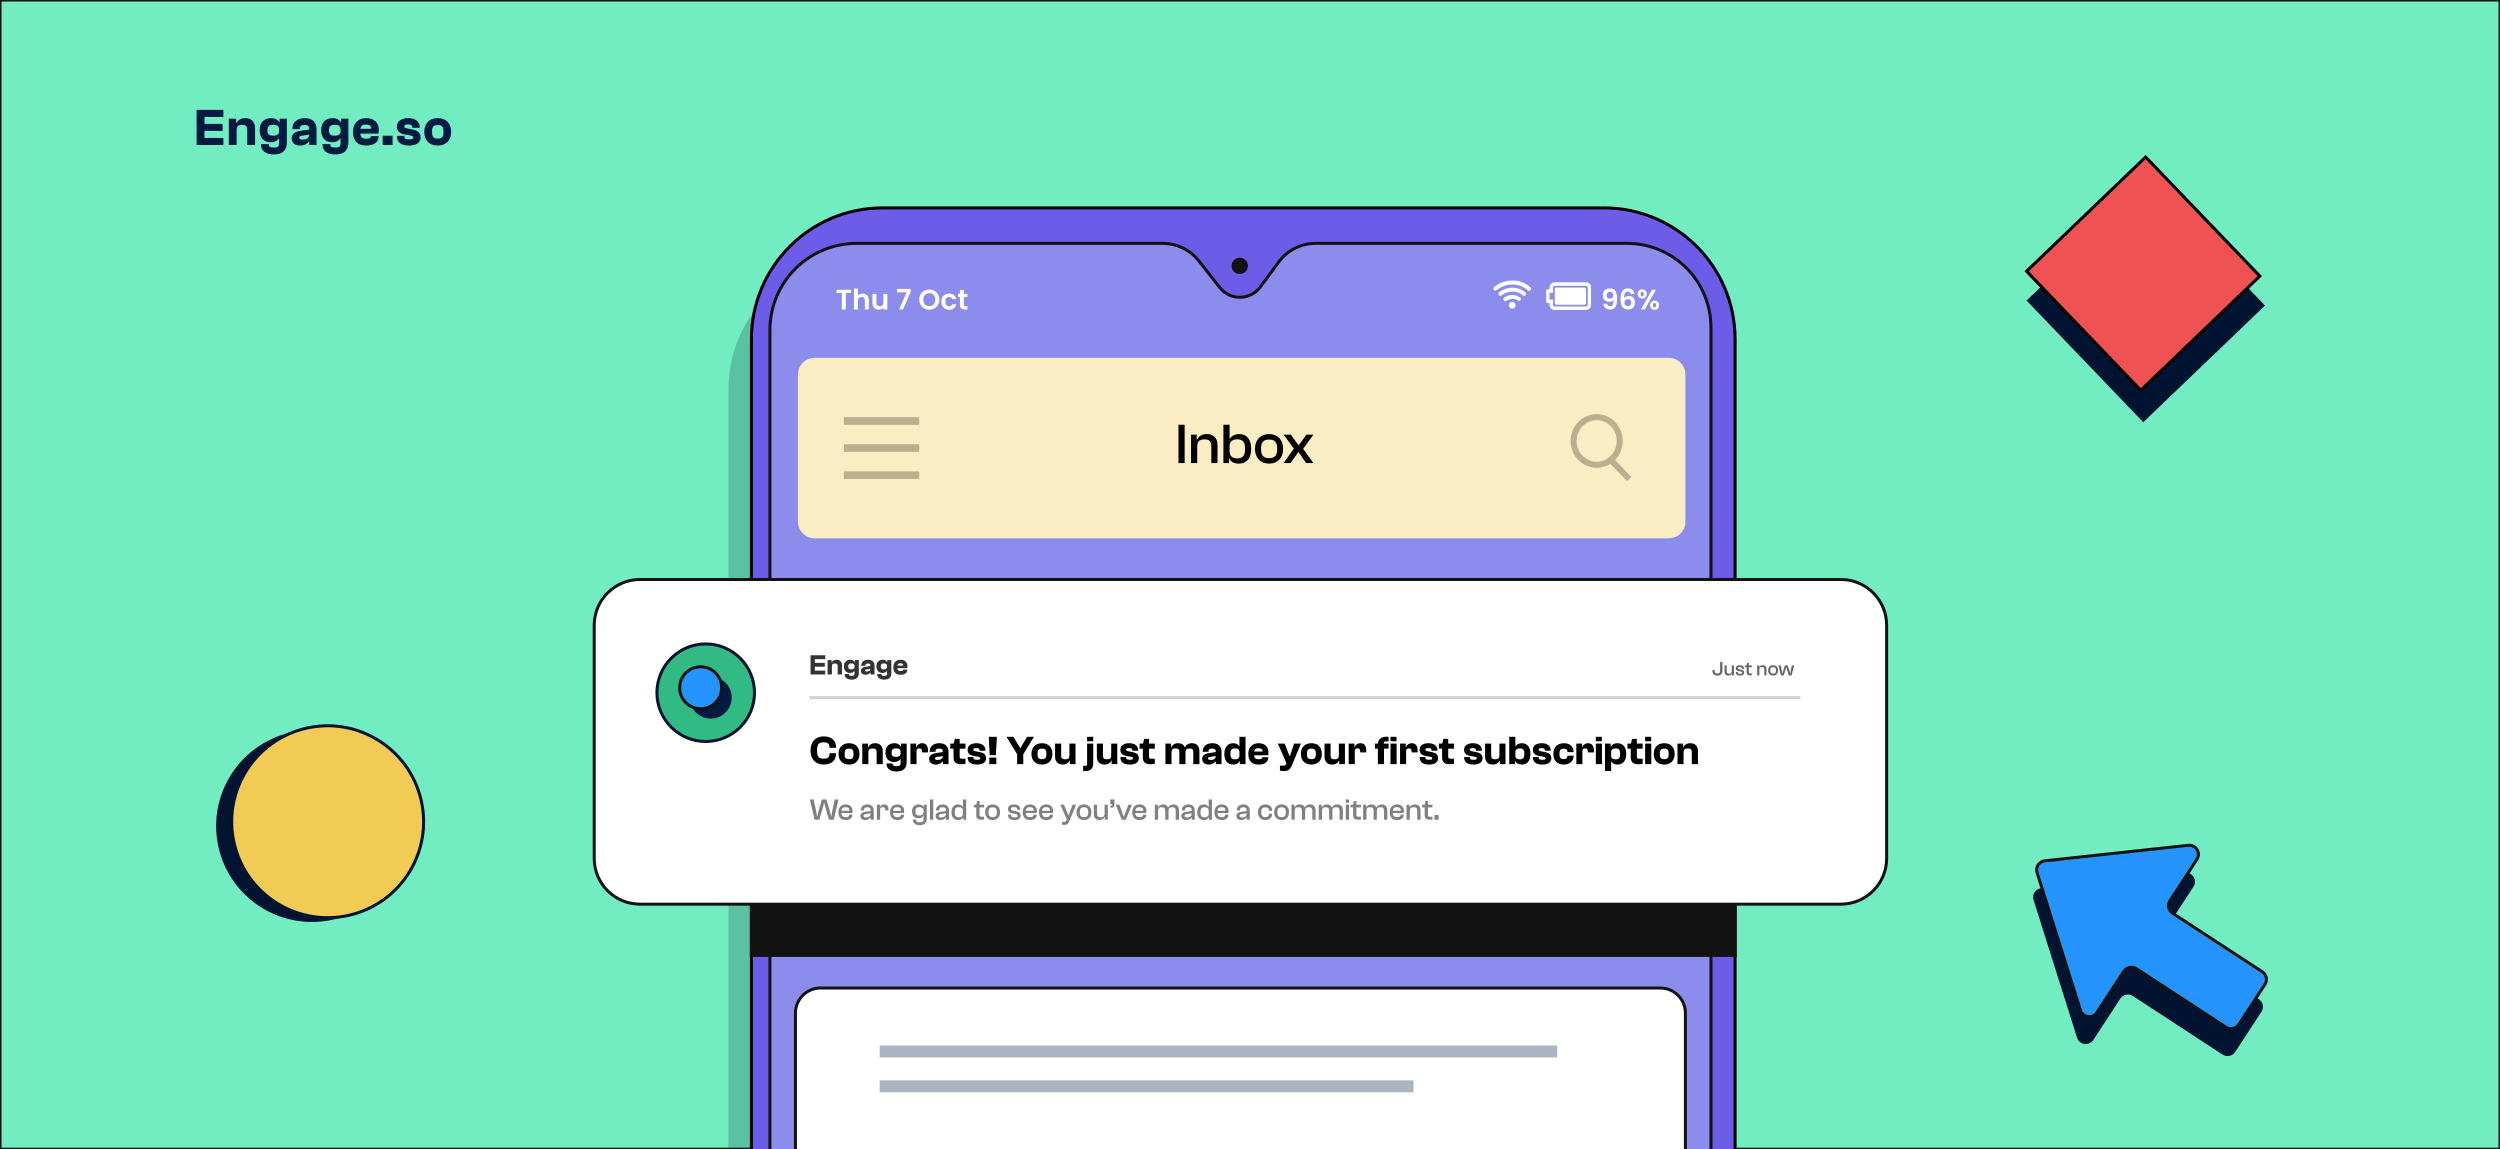 <svg width="1240" height="570" viewBox="0 0 1240 570" fill="none" xmlns="http://www.w3.org/2000/svg">
<g clip-path="url(#clip0_4769_32442)">
<path d="M1240 0H0V570H1240V0Z" fill="#72EDC1" stroke="#121212" stroke-width="1.5" stroke-miterlimit="10"/>
<path d="M1012.47 440.54L1083.68 432.84C1087.48 432.43 1090.04 436.62 1087.95 439.81L1074.59 460.26C1073.22 462.35 1073.81 465.16 1075.9 466.52L1120.37 495.57C1122.46 496.94 1123.05 499.74 1121.68 501.83L1108.66 521.77C1107.29 523.86 1104.49 524.45 1102.4 523.08L1057.93 494.03C1055.84 492.66 1053.03 493.25 1051.67 495.34L1038.31 515.79C1036.22 518.99 1031.36 518.32 1030.21 514.68L1008.65 446.38C1007.78 443.68 1009.63 440.85 1012.47 440.54Z" fill="#001330"/>
<path d="M1014.2 426.97L1085.41 419.27C1089.21 418.86 1091.77 423.05 1089.68 426.24L1076.32 446.69C1074.95 448.78 1075.54 451.59 1077.63 452.95L1122.1 482C1124.19 483.37 1124.78 486.17 1123.41 488.26L1110.39 508.2C1109.02 510.29 1106.22 510.88 1104.13 509.51L1059.66 480.46C1057.57 479.09 1054.76 479.68 1053.4 481.77L1040.04 502.22C1037.95 505.42 1033.09 504.75 1031.94 501.11L1010.38 432.81C1009.51 430.11 1011.36 427.28 1014.2 426.97Z" fill="#2694FF" stroke="#121212" stroke-width="1.5" stroke-miterlimit="10"/>
<path d="M1123.44 151.54L1065.54 91.17L1005.17 149.06L1063.06 209.43L1123.44 151.54Z" fill="#001330"/>
<path d="M1064.24 77.891L1120.88 136.951L1061.82 193.591L1005.18 134.531L1064.24 77.891Z" fill="#EE5253" stroke="black" stroke-width="1.5"/>
<path d="M165.73 456.03C191.31 449.99 207.15 424.36 201.11 398.78C195.07 373.2 169.44 357.36 143.86 363.39C118.28 369.43 102.44 395.06 108.48 420.64C114.51 446.22 140.15 462.07 165.73 456.03Z" fill="#001330"/>
<path opacity="0.2" d="M784.111 127.951H426.421C390.461 127.951 361.311 157.101 361.311 193.061V721.561C361.311 757.521 390.461 786.671 426.421 786.671H784.111C820.071 786.671 849.221 757.521 849.221 721.561V193.061C849.221 157.101 820.071 127.951 784.111 127.951Z" fill="#001330"/>
<path d="M795.491 103.111H437.811C401.851 103.111 372.701 132.261 372.701 168.221V696.721C372.701 732.681 401.851 761.831 437.811 761.831H795.501C831.461 761.831 860.611 732.681 860.611 696.721V168.221C860.601 132.261 831.451 103.111 795.491 103.111Z" fill="#6C5CE7" stroke="black" stroke-width="1.5"/>
<path d="M835.351 630.231H395.181C391.661 630.231 388.291 628.841 385.801 626.361C383.311 623.881 381.901 620.511 381.881 617.001V163.661C381.891 152.261 386.431 141.341 394.491 133.291C402.551 125.241 413.481 120.711 424.881 120.711H576.781C580.211 120.711 583.601 121.491 586.681 122.991C589.771 124.491 592.471 126.671 594.591 129.371L604.981 142.611C606.191 144.151 607.731 145.381 609.491 146.221C611.251 147.061 613.191 147.481 615.141 147.451C617.091 147.421 619.011 146.941 620.751 146.051C622.491 145.151 623.991 143.871 625.151 142.301L634.271 129.921C636.381 127.071 639.121 124.741 642.291 123.141C645.461 121.541 648.951 120.711 652.501 120.711H806.981C818.031 120.711 828.621 125.101 836.431 132.911C844.241 140.721 848.631 151.311 848.631 162.361V617.001C848.621 620.511 847.211 623.881 844.731 626.351C842.231 628.841 838.871 630.231 835.351 630.231Z" fill="#8C8CED" stroke="#121212" stroke-width="1.5" stroke-miterlimit="10"/>
<path d="M797.09 150.631C797.17 151.041 797.33 151.361 797.59 151.581C797.86 151.791 798.22 151.901 798.67 151.901C799.25 151.901 799.67 151.661 799.93 151.191C800.19 150.701 800.32 149.891 800.32 148.751C800.1 149.051 799.8 149.281 799.41 149.451C799.03 149.621 798.61 149.701 798.16 149.701C797.56 149.701 797.02 149.581 796.54 149.341C796.06 149.091 795.69 148.721 795.41 148.231C795.13 147.741 794.99 147.141 794.99 146.441C794.99 145.401 795.3 144.581 795.91 143.981C796.53 143.361 797.37 143.061 798.43 143.061C799.76 143.061 800.69 143.491 801.23 144.331C801.78 145.181 802.06 146.461 802.06 148.171C802.06 149.381 801.95 150.381 801.74 151.151C801.53 151.931 801.17 152.511 800.66 152.911C800.16 153.311 799.46 153.511 798.59 153.511C797.9 153.511 797.31 153.381 796.83 153.121C796.34 152.851 795.97 152.501 795.71 152.071C795.46 151.631 795.31 151.151 795.28 150.631H797.09V150.631ZM798.57 148.111C799.05 148.111 799.44 147.961 799.72 147.661C800 147.361 800.14 146.961 800.14 146.461C800.14 145.911 799.99 145.491 799.69 145.191C799.4 144.881 799 144.731 798.5 144.731C798 144.731 797.59 144.891 797.3 145.211C797.01 145.521 796.87 145.931 796.87 146.441C796.87 146.941 797.01 147.341 797.29 147.661C797.57 147.961 798 148.111 798.57 148.111ZM808.87 145.841C808.78 145.451 808.61 145.151 808.38 144.961C808.16 144.761 807.83 144.671 807.4 144.671C806.76 144.671 806.28 144.931 805.97 145.451C805.67 145.961 805.52 146.801 805.51 147.971C805.73 147.601 806.06 147.311 806.49 147.101C806.92 146.891 807.39 146.781 807.89 146.781C808.5 146.781 809.03 146.911 809.5 147.171C809.97 147.431 810.33 147.811 810.59 148.321C810.85 148.821 810.98 149.411 810.98 150.111C810.98 150.771 810.84 151.371 810.57 151.891C810.31 152.401 809.92 152.801 809.41 153.091C808.9 153.381 808.29 153.521 807.58 153.521C806.61 153.521 805.84 153.311 805.28 152.881C804.73 152.451 804.34 151.851 804.12 151.091C803.9 150.321 803.8 149.361 803.8 148.231C803.8 146.521 804.09 145.231 804.68 144.371C805.27 143.491 806.2 143.051 807.47 143.051C808.45 143.051 809.21 143.321 809.75 143.851C810.29 144.381 810.6 145.051 810.69 145.841H808.87V145.841ZM807.45 148.391C806.96 148.391 806.54 148.541 806.2 148.821C805.86 149.111 805.7 149.531 805.7 150.081C805.7 150.631 805.85 151.071 806.16 151.381C806.48 151.701 806.92 151.861 807.49 151.861C807.99 151.861 808.39 151.711 808.68 151.401C808.98 151.091 809.13 150.681 809.13 150.151C809.13 149.611 808.98 149.181 808.7 148.861C808.41 148.551 807.99 148.391 807.45 148.391ZM812.31 145.801C812.31 145.091 812.52 144.541 812.93 144.131C813.35 143.731 813.89 143.531 814.54 143.531C815.19 143.531 815.72 143.731 816.14 144.131C816.56 144.531 816.77 145.091 816.77 145.801C816.77 146.521 816.56 147.081 816.14 147.481C815.73 147.881 815.2 148.081 814.54 148.081C813.89 148.081 813.35 147.881 812.93 147.481C812.52 147.081 812.31 146.521 812.31 145.801ZM821.3 143.701L815.8 153.501H813.9L819.39 143.701H821.3ZM814.52 144.711C814.01 144.711 813.75 145.071 813.75 145.801C813.75 146.541 814.01 146.911 814.52 146.911C814.77 146.911 814.97 146.821 815.11 146.641C815.25 146.451 815.32 146.171 815.32 145.801C815.32 145.071 815.06 144.711 814.52 144.711ZM818.46 151.391C818.46 150.671 818.67 150.121 819.08 149.721C819.5 149.321 820.04 149.121 820.69 149.121C821.34 149.121 821.87 149.321 822.27 149.721C822.68 150.111 822.89 150.671 822.89 151.391C822.89 152.111 822.68 152.671 822.27 153.071C821.87 153.471 821.34 153.671 820.69 153.671C820.03 153.671 819.49 153.471 819.08 153.071C818.66 152.671 818.46 152.111 818.46 151.391ZM820.67 150.301C820.14 150.301 819.87 150.661 819.87 151.391C819.87 152.131 820.14 152.501 820.67 152.501C821.19 152.501 821.45 152.131 821.45 151.391C821.45 150.661 821.19 150.301 820.67 150.301Z" fill="white"/>
<path d="M422.121 143.731V145.311H419.521V153.501H417.561V145.311H414.961V143.731H422.121ZM427.921 145.631C428.511 145.631 429.031 145.761 429.491 146.021C429.951 146.271 430.301 146.651 430.551 147.151C430.811 147.651 430.941 148.241 430.941 148.941V153.491H428.981V149.211C428.981 148.591 428.831 148.121 428.521 147.801C428.211 147.461 427.791 147.301 427.261 147.301C426.721 147.301 426.291 147.471 425.971 147.801C425.661 148.131 425.511 148.601 425.511 149.211V153.491H423.551V143.131H425.511V146.701C425.761 146.361 426.101 146.101 426.521 145.921C426.941 145.731 427.411 145.631 427.921 145.631ZM440.131 145.751V153.511H438.161V152.531C437.911 152.871 437.581 153.131 437.171 153.331C436.771 153.521 436.331 153.611 435.851 153.611C435.241 153.611 434.711 153.481 434.241 153.231C433.771 152.971 433.411 152.591 433.131 152.101C432.871 151.601 432.741 151.001 432.741 150.311V145.761H434.701V150.031C434.701 150.651 434.851 151.121 435.161 151.461C435.471 151.791 435.891 151.951 436.421 151.951C436.961 151.951 437.391 151.791 437.691 151.461C438.001 151.121 438.151 150.651 438.151 150.031V145.761H440.131V145.751ZM451.671 144.781L447.951 153.501H445.961L449.711 145.001H444.921V143.321H451.671V144.781V144.781ZM460.941 153.601C460.021 153.601 459.181 153.381 458.421 152.961C457.651 152.531 457.051 151.941 456.601 151.181C456.151 150.421 455.931 149.551 455.931 148.591C455.931 147.641 456.151 146.781 456.601 146.031C457.051 145.271 457.651 144.671 458.421 144.241C459.181 143.811 460.021 143.601 460.941 143.601C461.861 143.601 462.701 143.811 463.461 144.241C464.231 144.671 464.831 145.271 465.271 146.031C465.721 146.791 465.941 147.641 465.941 148.591C465.941 149.551 465.721 150.411 465.271 151.181C464.831 151.941 464.231 152.531 463.461 152.961C462.701 153.391 461.861 153.601 460.941 153.601ZM460.941 151.851C461.531 151.851 462.051 151.721 462.491 151.461C462.941 151.191 463.291 150.811 463.541 150.311C463.791 149.821 463.921 149.241 463.921 148.591C463.921 147.941 463.791 147.371 463.541 146.881C463.291 146.391 462.941 146.011 462.491 145.751C462.041 145.491 461.521 145.361 460.941 145.361C460.361 145.361 459.831 145.491 459.371 145.751C458.921 146.011 458.571 146.391 458.321 146.881C458.071 147.371 457.941 147.941 457.941 148.591C457.941 149.241 458.071 149.821 458.321 150.311C458.571 150.801 458.921 151.191 459.371 151.461C459.831 151.721 460.351 151.851 460.941 151.851ZM466.891 149.621C466.891 148.821 467.051 148.121 467.381 147.521C467.711 146.911 468.161 146.451 468.741 146.121C469.321 145.781 469.981 145.621 470.731 145.621C471.691 145.621 472.481 145.861 473.111 146.351C473.741 146.831 474.171 147.501 474.381 148.371H472.271C472.161 148.031 471.971 147.771 471.701 147.591C471.441 147.391 471.111 147.301 470.721 147.301C470.161 147.301 469.721 147.511 469.391 147.921C469.061 148.321 468.901 148.901 468.901 149.641C468.901 150.381 469.061 150.951 469.391 151.361C469.721 151.761 470.161 151.961 470.721 151.961C471.511 151.961 472.031 151.611 472.271 150.901H474.381C474.171 151.741 473.741 152.411 473.111 152.901C472.471 153.391 471.681 153.641 470.731 153.641C469.981 153.641 469.321 153.481 468.741 153.151C468.161 152.811 467.711 152.351 467.381 151.751C467.061 151.131 466.891 150.431 466.891 149.621ZM478.101 147.361V151.111C478.101 151.371 478.161 151.561 478.281 151.681C478.411 151.791 478.631 151.851 478.921 151.851H479.831V153.501H478.601C476.951 153.501 476.121 152.701 476.121 151.091V147.351H475.201V145.741H476.121V143.821H478.091V145.741H479.831V147.351H478.101V147.361Z" fill="white"/>
<path d="M789.171 142.351C789.151 141.761 788.911 141.191 788.491 140.771C788.081 140.351 787.521 140.091 786.931 140.051C781.651 140.051 776.371 140.051 771.081 140.051C770.431 140.061 769.811 140.311 769.351 140.771C768.891 141.221 768.621 141.841 768.591 142.481C768.591 142.791 768.591 143.101 768.541 143.481H767.961C767.131 143.481 766.871 143.781 766.871 144.611V149.191C766.871 150.081 767.131 150.371 768.021 150.341C768.471 150.341 768.581 150.481 768.581 150.911C768.581 152.841 769.581 153.751 771.491 153.761H780.491C782.621 153.761 784.751 153.761 786.871 153.761C787.471 153.701 788.031 153.431 788.451 153.001C788.871 152.571 789.131 152.001 789.181 151.401C789.121 148.371 789.171 145.361 789.171 142.351ZM787.541 151.181C787.551 151.301 787.521 151.411 787.481 151.521C787.441 151.631 787.371 151.721 787.291 151.801C787.211 151.881 787.111 151.941 787.001 151.981C786.891 152.021 786.781 152.041 786.661 152.031H771.451C770.511 152.031 770.321 151.831 770.311 150.881C770.311 150.151 770.311 149.421 770.311 148.611H768.591V145.191H770.311C770.311 144.381 770.311 143.661 770.311 142.931C770.311 141.931 770.511 141.761 771.491 141.761H786.701C786.811 141.761 786.921 141.781 787.031 141.821C787.131 141.861 787.231 141.921 787.311 142.001C787.391 142.081 787.451 142.181 787.491 142.281C787.531 142.381 787.551 142.501 787.551 142.611C787.551 145.471 787.551 148.321 787.541 151.181Z" fill="white"/>
<path d="M786.671 150.28C786.681 150.4 786.671 150.51 786.631 150.62C786.591 150.73 786.531 150.83 786.451 150.91C786.371 150.99 786.271 151.06 786.161 151.1C786.051 151.14 785.931 151.16 785.821 151.15H772.311C771.371 151.15 771.191 150.95 771.191 150.04V143.66C771.191 142.87 771.421 142.66 772.191 142.66H785.751C785.871 142.64 785.991 142.65 786.111 142.69C786.231 142.73 786.331 142.79 786.421 142.87C786.511 142.95 786.581 143.05 786.621 143.17C786.661 143.28 786.681 143.4 786.671 143.52C786.671 145.76 786.671 148 786.671 150.28Z" fill="white"/>
<path d="M759.321 143.531C759.261 143.711 759.161 143.871 759.011 143.991C758.871 144.111 758.691 144.191 758.511 144.221C758.371 144.251 758.221 144.241 758.081 144.201C757.941 144.161 757.811 144.081 757.711 143.981C756.251 142.651 754.441 141.741 752.501 141.361C751.901 141.241 751.291 141.171 750.671 141.141C748.811 141.051 746.951 141.401 745.241 142.141C744.211 142.591 743.251 143.181 742.371 143.891C742.231 144.001 742.071 144.071 741.901 144.101C741.731 144.131 741.551 144.111 741.391 144.051C741.231 143.991 741.081 143.891 740.971 143.751C740.861 143.621 740.791 143.451 740.761 143.281C740.721 143.111 740.741 142.931 740.801 142.771C740.861 142.611 740.971 142.461 741.111 142.361C742.431 141.291 743.911 140.461 745.511 139.901C746.421 139.591 747.351 139.361 748.301 139.231C748.871 139.151 749.441 139.101 750.021 139.101C751.411 139.081 752.801 139.271 754.131 139.671C755.581 140.111 756.931 140.811 758.131 141.731C758.431 141.961 758.721 142.201 759.011 142.451C759.161 142.581 759.281 142.751 759.331 142.941C759.381 143.141 759.381 143.341 759.321 143.531Z" fill="white"/>
<path d="M860.61 309.072H372.67V473.892H860.61V309.072Z" fill="#121212" stroke="#121212" stroke-width="1.5" stroke-miterlimit="10"/>
<path d="M756.28 146.661L755.95 146.731C755.72 146.721 755.49 146.631 755.31 146.481C754.8 146.041 754.24 145.681 753.63 145.391C752.95 145.061 752.21 144.841 751.46 144.741C751.05 144.681 750.64 144.641 750.23 144.641C749.17 144.631 748.12 144.821 747.13 145.201C746.28 145.521 745.48 145.971 744.76 146.521C744.61 146.641 744.43 146.721 744.24 146.731C744.05 146.751 743.86 146.701 743.7 146.611C743.53 146.531 743.38 146.391 743.29 146.221C743.2 146.051 743.15 145.861 743.17 145.671C743.18 145.531 743.21 145.391 743.28 145.271C743.35 145.151 743.44 145.041 743.55 144.961C744.14 144.501 744.78 144.111 745.45 143.781C746.45 143.291 747.52 142.951 748.62 142.781C749.58 142.641 750.55 142.641 751.5 142.781C752.89 142.951 754.22 143.411 755.41 144.151C755.83 144.401 756.22 144.691 756.59 145.011C756.71 145.131 756.8 145.271 756.85 145.431C756.9 145.591 756.91 145.761 756.88 145.921C756.85 146.081 756.78 146.241 756.67 146.371C756.57 146.501 756.43 146.601 756.28 146.661Z" fill="white"/>
<path d="M754.38 148.632C754.31 148.812 754.18 148.962 754.03 149.072C753.87 149.182 753.69 149.242 753.49 149.252C753.26 149.262 753.03 149.192 752.85 149.052C752.18 148.572 751.4 148.292 750.58 148.242C749.37 148.182 748.18 148.532 747.21 149.242C746.99 149.392 746.73 149.442 746.47 149.392C746.21 149.342 745.98 149.192 745.83 148.982C745.68 148.762 745.62 148.502 745.67 148.242C745.71 147.982 745.86 147.752 746.07 147.602C746.93 147.002 747.92 146.602 748.95 146.412L749.43 146.332H750.13C751.4 146.322 752.65 146.662 753.73 147.332C753.9 147.432 754.05 147.552 754.19 147.692C754.3 147.812 754.38 147.972 754.42 148.132C754.45 148.302 754.43 148.472 754.38 148.632Z" fill="white"/>
<path d="M751.73 151.401C751.73 151.851 751.55 152.281 751.24 152.601C750.92 152.921 750.49 153.091 750.04 153.091C749.59 153.091 749.16 152.911 748.85 152.601C748.53 152.281 748.35 151.851 748.35 151.401C748.35 150.951 748.53 150.521 748.85 150.211C749.17 149.891 749.6 149.721 750.04 149.721C750.48 149.721 750.92 149.901 751.24 150.211C751.56 150.521 751.73 150.951 751.73 151.401Z" fill="white"/>
<path d="M614.92 135.441C616.89 135.441 618.49 133.841 618.49 131.871C618.49 129.901 616.89 128.301 614.92 128.301C612.95 128.301 611.35 129.901 611.35 131.871C611.35 133.841 612.95 135.441 614.92 135.441Z" fill="#121212" stroke="#121212" stroke-miterlimit="10"/>
<path d="M317.43 287.422H913.07C925.61 287.422 935.771 297.582 935.771 310.122V425.762C935.771 438.302 925.61 448.462 913.07 448.462H317.43C304.89 448.462 294.73 438.302 294.73 425.762V310.122C294.73 297.582 304.9 287.422 317.43 287.422Z" fill="white" stroke="#121212" stroke-width="1.5" stroke-miterlimit="10"/>
<path d="M406.981 490.053H823.521C830.391 490.053 835.961 495.623 835.961 502.493V588.493C835.961 595.363 830.391 600.933 823.521 600.933H406.981C400.111 600.933 394.541 595.363 394.541 588.493V502.493C394.541 495.613 400.111 490.053 406.981 490.053Z" fill="white" stroke="#121212" stroke-width="1.5" stroke-miterlimit="10"/>
<path d="M401.51 346.031H892.92" stroke="#CED3D8" stroke-width="1.5" stroke-miterlimit="10"/>
<path d="M408.516 379.224C412.526 379.224 414.694 377.117 414.694 373.755V373.573H411.453V373.674C411.453 375.618 410.643 376.287 408.495 376.287C406.206 376.287 405.254 375.456 405.254 372.236C405.254 369.015 406.206 368.184 408.495 368.184C410.643 368.184 411.453 368.853 411.453 370.797V370.899H414.694V370.716C414.694 367.354 412.526 365.247 408.516 365.247C404.444 365.247 402.013 368.002 402.013 372.236C402.013 376.469 404.444 379.224 408.516 379.224ZM421.144 379.224C424.405 379.224 426.309 377.158 426.309 373.937C426.309 370.696 424.405 368.63 421.144 368.63C417.862 368.63 415.918 370.696 415.918 373.937C415.918 377.158 417.862 379.224 421.144 379.224ZM421.144 376.55C419.483 376.55 418.916 375.902 418.916 373.937C418.916 371.952 419.483 371.304 421.144 371.304C422.785 371.304 423.352 371.952 423.352 373.937C423.352 375.902 422.785 376.55 421.144 376.55ZM430.715 379.021V373.248C430.715 371.709 431.343 371.243 432.801 371.243C434.34 371.243 434.806 371.75 434.806 373.167V379.021H437.845V372.56C437.845 370.392 436.71 368.63 434.057 368.63C432.274 368.63 431.18 369.461 430.634 370.615H430.512V368.833H427.696V379.021H430.715ZM443.515 377.948C445.055 377.948 446.128 377.259 446.574 376.469H446.695V378.049C446.695 379.629 446.371 379.994 444.771 379.994C443.029 379.994 442.725 379.73 442.725 378.677H439.707C439.707 381.27 441.49 382.668 444.67 382.668C447.951 382.668 449.714 381.209 449.714 377.887V368.833H446.898V370.311H446.797C446.25 369.197 445.095 368.63 443.637 368.63C440.74 368.63 439.201 370.473 439.201 373.309C439.201 376.145 440.7 377.948 443.515 377.948ZM442.219 373.309C442.219 371.871 442.725 371.203 444.467 371.203C445.926 371.203 446.695 371.709 446.695 373.005V373.613C446.695 374.909 445.905 375.416 444.447 375.416C442.725 375.416 442.219 374.747 442.219 373.309ZM454.591 379.021V372.641C454.591 371.527 455.036 371.203 455.968 371.203C456.92 371.203 457.265 371.547 457.265 372.641V373.188H460.283V372.256C460.283 370.21 459.493 368.63 457.366 368.63C455.928 368.63 455.016 369.44 454.51 370.473H454.388V368.833H451.573V379.021H454.591ZM464.061 379.224C465.945 379.224 466.978 378.394 467.525 377.644H467.647V379.021H470.462V372.985C470.462 370.271 468.882 368.63 465.884 368.63C463.008 368.63 461.124 370.23 461.124 372.661V372.884H464.021V372.661C464.021 371.628 464.507 371.284 465.743 371.284C466.938 371.284 467.586 371.506 467.586 372.702V373.026L464.102 373.552C461.995 373.876 460.861 374.849 460.861 376.429C460.861 378.272 462.259 379.224 464.061 379.224ZM463.757 376.186C463.757 375.76 464.041 375.558 464.669 375.456L467.586 375.011C467.586 376.591 466.31 376.915 465.074 376.915C464.183 376.915 463.757 376.733 463.757 376.186ZM476.884 379.062C477.593 379.062 478.383 378.961 478.869 378.859V376.327H477.614C476.297 376.327 475.993 376.226 475.993 375.335V371.344H478.869V368.833H475.993V366.463H473.603L473.036 368.833H471.334V371.344H472.955V375.679C472.955 378.09 474.231 379.062 476.884 379.062ZM484.713 379.224C487.528 379.224 489.088 378.009 489.088 376.105C489.088 374.444 488.197 373.471 486.049 373.066L484.186 372.681C482.971 372.438 482.788 372.296 482.788 371.81C482.788 371.324 483.072 371.061 484.287 371.061C485.584 371.061 485.867 371.425 485.867 372.094V372.377H488.764V372.094C488.764 369.805 486.86 368.63 484.368 368.63C481.472 368.63 479.932 369.967 479.932 371.851C479.932 373.735 481.026 374.585 483.031 374.95L484.571 375.234C485.928 375.477 486.211 375.598 486.211 376.145C486.211 376.652 486.009 376.834 484.773 376.834C483.295 376.834 482.849 376.672 482.849 375.922V375.497H479.952V375.558C479.952 378.029 481.512 379.224 484.713 379.224ZM493.949 374.565C493.949 372.924 494.395 368.427 494.395 366.868V365.45H490.485V366.868C490.485 368.427 490.91 372.904 490.91 374.565H493.949ZM494.172 379.021V375.72H490.708V379.021H494.172ZM507.548 379.021V374.119L512.835 365.45H509.452L507.326 369.015L506.171 371.02H505.968L504.794 369.015L502.667 365.45H499.223L504.51 374.119V379.021H507.548ZM516.827 379.224C520.088 379.224 521.992 377.158 521.992 373.937C521.992 370.696 520.088 368.63 516.827 368.63C513.545 368.63 511.601 370.696 511.601 373.937C511.601 377.158 513.545 379.224 516.827 379.224ZM516.827 376.55C515.166 376.55 514.599 375.902 514.599 373.937C514.599 371.952 515.166 371.304 516.827 371.304C518.468 371.304 519.035 371.952 519.035 373.937C519.035 375.902 518.468 376.55 516.827 376.55ZM527.106 379.224C528.889 379.224 529.963 378.414 530.53 377.239H530.631V379.021H533.447V368.833H530.428V374.606C530.428 376.145 529.8 376.611 528.342 376.611C526.823 376.611 526.337 376.105 526.337 374.687V368.833H523.318V375.294C523.318 377.462 524.433 379.224 527.106 379.224ZM542.244 367.678V365.45H539.205V367.678H542.244ZM537.241 382.425C537.504 382.445 537.828 382.465 538.112 382.465C540.603 382.465 542.244 381.594 542.244 378.515V368.833H539.205V378.981C539.205 379.73 539.043 379.872 538.051 379.872H537.241V382.425ZM547.837 379.224C549.62 379.224 550.693 378.414 551.261 377.239H551.362V379.021H554.178V368.833H551.159V374.606C551.159 376.145 550.531 376.611 549.073 376.611C547.554 376.611 547.068 376.105 547.068 374.687V368.833H544.049V375.294C544.049 377.462 545.164 379.224 547.837 379.224ZM560.475 379.224C563.291 379.224 564.851 378.009 564.851 376.105C564.851 374.444 563.96 373.471 561.812 373.066L559.949 372.681C558.733 372.438 558.551 372.296 558.551 371.81C558.551 371.324 558.835 371.061 560.05 371.061C561.346 371.061 561.63 371.425 561.63 372.094V372.377H564.527V372.094C564.527 369.805 562.623 368.63 560.131 368.63C557.234 368.63 555.695 369.967 555.695 371.851C555.695 373.735 556.789 374.585 558.794 374.95L560.334 375.234C561.691 375.477 561.974 375.598 561.974 376.145C561.974 376.652 561.772 376.834 560.536 376.834C559.058 376.834 558.612 376.672 558.612 375.922V375.497H555.715V375.558C555.715 378.029 557.275 379.224 560.475 379.224ZM570.787 379.062C571.496 379.062 572.286 378.961 572.772 378.859V376.327H571.516C570.199 376.327 569.896 376.226 569.896 375.335V371.344H572.772V368.833H569.896V366.463H567.505L566.938 368.833H565.237V371.344H566.857V375.679C566.857 378.09 568.133 379.062 570.787 379.062ZM581.073 379.021V373.127C581.073 371.689 581.681 371.243 583.058 371.243C584.517 371.243 584.963 371.75 584.963 373.167V379.021H588.001V373.167C588.001 371.689 588.588 371.243 589.966 371.243C591.445 371.243 591.87 371.75 591.87 373.167V379.021H594.908V372.56C594.908 370.392 593.835 368.63 591.201 368.63C589.318 368.63 588.305 369.501 587.738 370.615H587.636C587.13 369.42 586.077 368.63 584.335 368.63C582.593 368.63 581.539 369.461 580.992 370.615H580.871V368.833H578.055V379.021H581.073ZM599.485 379.224C601.369 379.224 602.402 378.394 602.949 377.644H603.07V379.021H605.886V372.985C605.886 370.271 604.306 368.63 601.308 368.63C598.432 368.63 596.548 370.23 596.548 372.661V372.884H599.445V372.661C599.445 371.628 599.931 371.284 601.166 371.284C602.361 371.284 603.01 371.506 603.01 372.702V373.026L599.526 373.552C597.419 373.876 596.285 374.849 596.285 376.429C596.285 378.272 597.682 379.224 599.485 379.224ZM599.181 376.186C599.181 375.76 599.465 375.558 600.093 375.456L603.01 375.011C603.01 376.591 601.734 376.915 600.498 376.915C599.607 376.915 599.181 376.733 599.181 376.186ZM611.68 379.224C613.179 379.224 614.333 378.616 614.86 377.523H614.961V379.021H617.777V365.45H614.759V370.17H614.637C614.171 369.319 613.239 368.63 611.68 368.63C608.905 368.63 607.264 370.716 607.264 373.937C607.264 377.138 608.803 379.224 611.68 379.224ZM610.282 373.937C610.282 372.074 610.768 371.223 612.53 371.223C613.969 371.223 614.759 371.729 614.759 373.107V374.747C614.759 376.125 613.969 376.631 612.53 376.631C610.768 376.631 610.282 375.78 610.282 373.937ZM624.277 379.224C627.194 379.224 629.057 377.948 629.057 375.78V375.578H626.059V375.699C626.059 376.327 625.533 376.591 624.317 376.591C622.656 376.591 622.089 376.024 622.028 374.606H629.017C629.078 374.261 629.159 373.674 629.159 373.107C629.159 370.453 627.356 368.63 624.297 368.63C621.117 368.63 619.172 370.696 619.172 373.957C619.172 377.178 620.772 379.224 624.277 379.224ZM624.196 371.122C625.614 371.122 626.302 371.709 626.242 372.762H622.049C622.17 371.689 622.737 371.122 624.196 371.122ZM636.717 382.465C638.723 382.465 639.857 381.817 640.728 379.73L645.266 368.833H641.883L640.445 373.086L639.817 375.051H639.594L638.865 373.086L637.204 368.833H633.821L638.095 378.596L637.913 378.981C637.609 379.629 637.325 379.73 636.555 379.73H634.854V382.242C635.279 382.344 636.029 382.465 636.717 382.465ZM650.47 379.224C653.732 379.224 655.636 377.158 655.636 373.937C655.636 370.696 653.732 368.63 650.47 368.63C647.189 368.63 645.244 370.696 645.244 373.937C645.244 377.158 647.189 379.224 650.47 379.224ZM650.47 376.55C648.809 376.55 648.242 375.902 648.242 373.937C648.242 371.952 648.809 371.304 650.47 371.304C652.111 371.304 652.678 371.952 652.678 373.937C652.678 375.902 652.111 376.55 650.47 376.55ZM660.75 379.224C662.532 379.224 663.606 378.414 664.173 377.239H664.274V379.021H667.09V368.833H664.072V374.606C664.072 376.145 663.444 376.611 661.985 376.611C660.466 376.611 659.98 376.105 659.98 374.687V368.833H656.962V375.294C656.962 377.462 658.076 379.224 660.75 379.224ZM671.969 379.021V372.641C671.969 371.527 672.415 371.203 673.347 371.203C674.299 371.203 674.643 371.547 674.643 372.641V373.188H677.661V372.256C677.661 370.21 676.871 368.63 674.744 368.63C673.306 368.63 672.394 369.44 671.888 370.473H671.767V368.833H668.951V379.021H671.969ZM686.464 379.021V371.344H688.733V368.833H686.343V368.65C686.343 367.962 686.707 367.719 687.477 367.719H688.733V365.45C688.409 365.409 688.105 365.409 687.781 365.409C685.067 365.409 683.628 366.685 683.446 368.833H681.947V371.344H683.426V379.021H686.464ZM692.663 367.678V365.45H689.645L689.685 367.678H692.663ZM692.723 379.021V368.833H689.685V379.021H692.723ZM697.448 379.021V372.641C697.448 371.527 697.893 371.203 698.825 371.203C699.777 371.203 700.121 371.547 700.121 372.641V373.188H703.14V372.256C703.14 370.21 702.35 368.63 700.223 368.63C698.784 368.63 697.873 369.44 697.367 370.473H697.245V368.833H694.429V379.021H697.448ZM708.896 379.224C711.711 379.224 713.271 378.009 713.271 376.105C713.271 374.444 712.38 373.471 710.233 373.066L708.369 372.681C707.154 372.438 706.971 372.296 706.971 371.81C706.971 371.324 707.255 371.061 708.47 371.061C709.767 371.061 710.05 371.425 710.05 372.094V372.377H712.947V372.094C712.947 369.805 711.043 368.63 708.551 368.63C705.655 368.63 704.115 369.967 704.115 371.851C704.115 373.735 705.209 374.585 707.214 374.95L708.754 375.234C710.111 375.477 710.395 375.598 710.395 376.145C710.395 376.652 710.192 376.834 708.956 376.834C707.478 376.834 707.032 376.672 707.032 375.922V375.497H704.135V375.558C704.135 378.029 705.695 379.224 708.896 379.224ZM719.207 379.062C719.916 379.062 720.706 378.961 721.192 378.859V376.327H719.936C718.62 376.327 718.316 376.226 718.316 375.335V371.344H721.192V368.833H718.316V366.463H715.926L715.358 368.833H713.657V371.344H715.277V375.679C715.277 378.09 716.553 379.062 719.207 379.062ZM730.952 379.224C733.768 379.224 735.327 378.009 735.327 376.105C735.327 374.444 734.436 373.471 732.289 373.066L730.425 372.681C729.21 372.438 729.028 372.296 729.028 371.81C729.028 371.324 729.311 371.061 730.527 371.061C731.823 371.061 732.107 371.425 732.107 372.094V372.377H735.003V372.094C735.003 369.805 733.099 368.63 730.608 368.63C727.711 368.63 726.172 369.967 726.172 371.851C726.172 373.735 727.265 374.585 729.271 374.95L730.81 375.234C732.167 375.477 732.451 375.598 732.451 376.145C732.451 376.652 732.248 376.834 731.013 376.834C729.534 376.834 729.088 376.672 729.088 375.922V375.497H726.192V375.558C726.192 378.029 727.752 379.224 730.952 379.224ZM740.39 379.224C742.172 379.224 743.246 378.414 743.813 377.239H743.915V379.021H746.73V368.833H743.712V374.606C743.712 376.145 743.084 376.611 741.626 376.611C740.106 376.611 739.62 376.105 739.62 374.687V368.833H736.602V375.294C736.602 377.462 737.716 379.224 740.39 379.224ZM751.407 379.021V377.523H751.508C752.055 378.616 753.27 379.224 754.85 379.224C757.625 379.224 759.104 377.138 759.104 373.937C759.104 370.716 757.625 368.63 754.83 368.63C753.29 368.63 752.197 369.4 751.731 370.251H751.609V365.45H748.591V379.021H751.407ZM751.609 374.747V373.107C751.609 371.729 752.419 371.223 753.858 371.223C755.62 371.223 756.086 372.074 756.086 373.937C756.086 375.78 755.6 376.631 753.858 376.631C752.419 376.631 751.609 376.125 751.609 374.747ZM765.075 379.224C767.891 379.224 769.45 378.009 769.45 376.105C769.45 374.444 768.559 373.471 766.412 373.066L764.548 372.681C763.333 372.438 763.151 372.296 763.151 371.81C763.151 371.324 763.434 371.061 764.65 371.061C765.946 371.061 766.23 371.425 766.23 372.094V372.377H769.126V372.094C769.126 369.805 767.222 368.63 764.731 368.63C761.834 368.63 760.295 369.967 760.295 371.851C760.295 373.735 761.388 374.585 763.394 374.95L764.933 375.234C766.29 375.477 766.574 375.598 766.574 376.145C766.574 376.652 766.371 376.834 765.136 376.834C763.657 376.834 763.211 376.672 763.211 375.922V375.497H760.315V375.558C760.315 378.029 761.874 379.224 765.075 379.224ZM775.626 379.224C778.442 379.224 780.488 377.563 780.488 375.051V374.808H777.449V374.97C777.449 376.125 776.801 376.51 775.545 376.51C774.087 376.51 773.459 375.821 773.459 373.937C773.459 372.033 774.087 371.344 775.545 371.344C776.801 371.344 777.449 371.729 777.449 372.884V373.046H780.488V372.803C780.488 370.291 778.502 368.63 775.788 368.63C772.385 368.63 770.461 370.696 770.461 373.957C770.461 377.178 772.264 379.224 775.626 379.224ZM784.882 379.021V372.641C784.882 371.527 785.327 371.203 786.259 371.203C787.211 371.203 787.555 371.547 787.555 372.641V373.188H790.574V372.256C790.574 370.21 789.784 368.63 787.657 368.63C786.218 368.63 785.307 369.44 784.801 370.473H784.679V368.833H781.863V379.021H784.882ZM794.511 367.678V365.45H791.493L791.534 367.678H794.511ZM794.572 379.021V368.833H791.534V379.021H794.572ZM799.12 382.425V377.685H799.222C799.688 378.556 800.68 379.224 802.301 379.224C805.055 379.224 806.615 377.138 806.615 373.937C806.615 370.716 805.116 368.63 802.24 368.63C800.721 368.63 799.546 369.238 798.999 370.332H798.898V368.833H796.082V382.425H799.12ZM799.12 374.747V373.107C799.12 371.729 799.91 371.223 801.349 371.223C803.111 371.223 803.577 372.074 803.577 373.937C803.577 375.78 803.111 376.631 801.349 376.631C799.91 376.631 799.12 376.125 799.12 374.747ZM812.773 379.062C813.482 379.062 814.272 378.961 814.758 378.859V376.327H813.502C812.186 376.327 811.882 376.226 811.882 375.335V371.344H814.758V368.833H811.882V366.463H809.492L808.925 368.833H807.223V371.344H808.844V375.679C808.844 378.09 810.12 379.062 812.773 379.062ZM818.981 367.678V365.45H815.963L816.003 367.678H818.981ZM819.042 379.021V368.833H816.003V379.021H819.042ZM825.477 379.224C828.738 379.224 830.642 377.158 830.642 373.937C830.642 370.696 828.738 368.63 825.477 368.63C822.195 368.63 820.251 370.696 820.251 373.937C820.251 377.158 822.195 379.224 825.477 379.224ZM825.477 376.55C823.816 376.55 823.249 375.902 823.249 373.937C823.249 371.952 823.816 371.304 825.477 371.304C827.117 371.304 827.685 371.952 827.685 373.937C827.685 375.902 827.117 376.55 825.477 376.55ZM835.047 379.021V373.248C835.047 371.709 835.675 371.243 837.134 371.243C838.673 371.243 839.139 371.75 839.139 373.167V379.021H842.178V372.56C842.178 370.392 841.043 368.63 838.39 368.63C836.607 368.63 835.513 369.461 834.966 370.615H834.845V368.833H832.029V379.021H835.047Z" fill="black"/>
<path d="M406.375 406.59L407.905 401.475L408.715 398.355H408.85L409.66 401.475L411.19 406.59H413.545L415.885 396.54H414.055L412.795 402.195L412.36 404.97H412.24L411.595 402.195L409.93 396.54H407.665L406 402.195L405.355 404.97H405.235L404.8 402.195L403.555 396.54H401.695L404.02 406.59H406.375ZM419.464 406.74C421.474 406.74 422.809 405.75 422.809 404.22V404.085H421.204V404.205C421.204 404.88 420.724 405.3 419.479 405.3C417.919 405.3 417.424 404.61 417.364 403.245H422.779C422.824 403.02 422.869 402.615 422.869 402.225C422.869 400.185 421.459 398.985 419.449 398.985C417.229 398.985 415.849 400.545 415.849 402.855C415.849 405.18 417.004 406.74 419.464 406.74ZM419.419 400.35C420.694 400.35 421.384 400.89 421.324 402.165H417.379C417.469 401.01 418.009 400.35 419.419 400.35ZM429.103 406.74C430.513 406.74 431.368 406.125 431.803 405.42H431.878V406.59H433.378V402.06C433.378 400.245 432.328 398.985 430.243 398.985C428.248 398.985 426.943 400.185 426.943 401.85V402H428.503V401.775C428.503 400.785 428.968 400.41 430.153 400.41C431.323 400.41 431.833 400.74 431.833 401.85V402.255L429.223 402.645C427.633 402.87 426.733 403.515 426.733 404.745C426.733 406.05 427.768 406.74 429.103 406.74ZM428.308 404.625C428.308 404.07 428.608 403.875 429.463 403.755L431.833 403.395V403.53C431.833 405.03 430.678 405.45 429.628 405.45C428.683 405.45 428.308 405.21 428.308 404.625ZM436.549 406.59V401.73C436.549 400.74 436.909 400.365 437.884 400.365C438.829 400.365 439.114 400.725 439.114 401.715V402.015H440.734V401.52C440.734 400.125 440.134 398.985 438.574 398.985C437.479 398.985 436.789 399.585 436.489 400.275H436.414V399.09H434.929V406.59H436.549ZM445.085 406.74C447.095 406.74 448.43 405.75 448.43 404.22V404.085H446.825V404.205C446.825 404.88 446.345 405.3 445.1 405.3C443.54 405.3 443.045 404.61 442.985 403.245H448.4C448.445 403.02 448.49 402.615 448.49 402.225C448.49 400.185 447.08 398.985 445.07 398.985C442.85 398.985 441.47 400.545 441.47 402.855C441.47 405.18 442.625 406.74 445.085 406.74ZM445.04 400.35C446.315 400.35 447.005 400.89 446.945 402.165H443C443.09 401.01 443.63 400.35 445.04 400.35ZM455.578 405.885C456.793 405.885 457.663 405.285 458.008 404.565H458.068V406.05C458.068 407.43 457.708 407.85 456.253 407.85C454.753 407.85 454.378 407.505 454.378 406.485H452.773C452.773 408.285 454.093 409.29 456.208 409.29C458.383 409.29 459.673 408.255 459.673 406.05V399.135H458.188V400.365H458.128C457.768 399.495 456.838 398.985 455.638 398.985C453.538 398.985 452.383 400.335 452.383 402.435C452.383 404.535 453.523 405.885 455.578 405.885ZM454.003 402.435C454.003 400.905 454.618 400.365 456.013 400.365C457.258 400.365 458.068 400.95 458.068 402.195V402.66C458.068 403.92 457.258 404.505 456.043 404.505C454.633 404.505 454.003 403.965 454.003 402.435ZM462.887 406.59V396.54H461.267V406.59H462.887ZM466.441 406.74C467.851 406.74 468.706 406.125 469.141 405.42H469.216V406.59H470.716V402.06C470.716 400.245 469.666 398.985 467.581 398.985C465.586 398.985 464.281 400.185 464.281 401.85V402H465.841V401.775C465.841 400.785 466.306 400.41 467.491 400.41C468.661 400.41 469.171 400.74 469.171 401.85V402.255L466.561 402.645C464.971 402.87 464.071 403.515 464.071 404.745C464.071 406.05 465.106 406.74 466.441 406.74ZM465.646 404.625C465.646 404.07 465.946 403.875 466.801 403.755L469.171 403.395V403.53C469.171 405.03 468.016 405.45 466.966 405.45C466.021 405.45 465.646 405.21 465.646 404.625ZM475.223 406.74C476.498 406.74 477.323 406.215 477.683 405.36H477.743V406.59H479.228V396.54H477.623V400.29H477.578C477.248 399.615 476.453 398.985 475.133 398.985C473.078 398.985 471.938 400.5 471.938 402.855C471.938 405.225 473.093 406.74 475.223 406.74ZM473.558 402.855C473.558 401.025 474.158 400.365 475.583 400.365C476.903 400.365 477.623 400.95 477.623 402.195V403.53C477.623 404.775 476.903 405.36 475.583 405.36C474.143 405.36 473.558 404.7 473.558 402.855ZM486.769 406.59C487.279 406.59 487.789 406.53 488.104 406.455V405.135H487.189C486.184 405.135 485.854 405 485.854 404.22V400.485H488.104V399.135H485.854V397.29H484.609L484.264 399.135H482.989V400.485H484.234V404.295C484.234 405.975 485.104 406.59 486.769 406.59ZM492.358 406.74C494.638 406.74 496.018 405.18 496.018 402.855C496.018 400.545 494.638 398.985 492.358 398.985C490.063 398.985 488.638 400.545 488.638 402.855C488.638 405.18 490.063 406.74 492.358 406.74ZM492.358 405.3C490.783 405.3 490.228 404.535 490.228 402.855C490.228 401.19 490.783 400.425 492.358 400.425C493.918 400.425 494.458 401.19 494.458 402.855C494.458 404.535 493.918 405.3 492.358 405.3ZM503.264 406.74C505.154 406.74 506.249 405.93 506.249 404.55C506.249 403.32 505.499 402.675 504.059 402.39L502.799 402.15C501.749 401.94 501.479 401.775 501.479 401.205C501.479 400.635 501.764 400.32 502.949 400.32C504.284 400.32 504.524 400.815 504.524 401.505V401.685H506.069V401.55C506.069 399.855 504.749 398.985 502.994 398.985C501.044 398.985 499.934 399.885 499.934 401.235C499.934 402.585 500.774 403.185 502.109 403.425L503.264 403.62C504.359 403.815 504.719 403.995 504.719 404.595C504.719 405.15 504.494 405.42 503.294 405.42C501.869 405.42 501.509 405.12 501.509 404.31V404.04H499.949V404.07C499.949 405.885 501.089 406.74 503.264 406.74ZM510.871 406.74C512.881 406.74 514.216 405.75 514.216 404.22V404.085H512.611V404.205C512.611 404.88 512.131 405.3 510.886 405.3C509.326 405.3 508.831 404.61 508.771 403.245H514.186C514.231 403.02 514.276 402.615 514.276 402.225C514.276 400.185 512.866 398.985 510.856 398.985C508.636 398.985 507.256 400.545 507.256 402.855C507.256 405.18 508.411 406.74 510.871 406.74ZM510.826 400.35C512.101 400.35 512.791 400.89 512.731 402.165H508.786C508.876 401.01 509.416 400.35 510.826 400.35ZM518.957 406.74C520.967 406.74 522.302 405.75 522.302 404.22V404.085H520.697V404.205C520.697 404.88 520.217 405.3 518.972 405.3C517.412 405.3 516.917 404.61 516.857 403.245H522.272C522.317 403.02 522.362 402.615 522.362 402.225C522.362 400.185 520.952 398.985 518.942 398.985C516.722 398.985 515.342 400.545 515.342 402.855C515.342 405.18 516.497 406.74 518.957 406.74ZM518.912 400.35C520.187 400.35 520.877 400.89 520.817 402.165H516.872C516.962 401.01 517.502 400.35 518.912 400.35ZM527.83 409.14C529 409.14 529.72 408.795 530.275 407.475L533.8 399.135H532.015L530.65 402.75L530.035 404.37H529.915L529.24 402.75L527.74 399.135H525.955L529.12 406.395L528.835 407.025C528.595 407.58 528.37 407.685 527.725 407.685H526.705V409.005C526.96 409.08 527.425 409.14 527.83 409.14ZM537.68 406.74C539.96 406.74 541.34 405.18 541.34 402.855C541.34 400.545 539.96 398.985 537.68 398.985C535.385 398.985 533.96 400.545 533.96 402.855C533.96 405.18 535.385 406.74 537.68 406.74ZM537.68 405.3C536.105 405.3 535.55 404.535 535.55 402.855C535.55 401.19 536.105 400.425 537.68 400.425C539.24 400.425 539.78 401.19 539.78 402.855C539.78 404.535 539.24 405.3 537.68 405.3ZM545.326 406.74C546.781 406.74 547.576 405.96 547.936 405.105H547.996V406.59H549.496V399.135H547.876V403.335C547.876 404.805 547.171 405.345 545.926 405.345C544.636 405.345 544.126 404.79 544.126 403.455V399.135H542.506V403.74C542.506 405.435 543.376 406.74 545.326 406.74ZM551.301 400.635C552.246 400.635 552.786 400.155 552.786 399.15V396.54H550.731V398.865H551.646V399.18C551.646 399.51 551.511 399.57 551.256 399.57H550.761V400.635H551.301ZM558.414 406.59L561.414 399.135H559.659L557.469 405.045H557.364L555.189 399.135H553.389L556.374 406.59H558.414ZM565.202 406.74C567.212 406.74 568.547 405.75 568.547 404.22V404.085H566.942V404.205C566.942 404.88 566.462 405.3 565.217 405.3C563.657 405.3 563.162 404.61 563.102 403.245H568.517C568.562 403.02 568.607 402.615 568.607 402.225C568.607 400.185 567.197 398.985 565.187 398.985C562.967 398.985 561.587 400.545 561.587 402.855C561.587 405.18 562.742 406.74 565.202 406.74ZM565.157 400.35C566.432 400.35 567.122 400.89 567.062 402.165H563.117C563.207 401.01 563.747 400.35 565.157 400.35ZM574.42 406.59V402.24C574.42 400.89 574.99 400.38 576.22 400.38C577.57 400.38 577.975 400.935 577.975 402.27V406.59H579.595V402.255C579.595 400.89 580.165 400.38 581.395 400.38C582.745 400.38 583.15 400.935 583.15 402.27V406.59H584.77V401.91C584.77 400.215 583.915 398.985 581.995 398.985C580.525 398.985 579.76 399.75 579.415 400.53H579.37C579.01 399.585 578.2 398.985 576.895 398.985C575.47 398.985 574.69 399.735 574.345 400.53H574.285V399.135H572.8V406.59H574.42ZM588.331 406.74C589.741 406.74 590.596 406.125 591.031 405.42H591.106V406.59H592.606V402.06C592.606 400.245 591.556 398.985 589.471 398.985C587.476 398.985 586.171 400.185 586.171 401.85V402H587.731V401.775C587.731 400.785 588.196 400.41 589.381 400.41C590.551 400.41 591.061 400.74 591.061 401.85V402.255L588.451 402.645C586.861 402.87 585.961 403.515 585.961 404.745C585.961 406.05 586.996 406.74 588.331 406.74ZM587.536 404.625C587.536 404.07 587.836 403.875 588.691 403.755L591.061 403.395V403.53C591.061 405.03 589.906 405.45 588.856 405.45C587.911 405.45 587.536 405.21 587.536 404.625ZM597.113 406.74C598.388 406.74 599.213 406.215 599.573 405.36H599.633V406.59H601.118V396.54H599.513V400.29H599.468C599.138 399.615 598.343 398.985 597.023 398.985C594.968 398.985 593.828 400.5 593.828 402.855C593.828 405.225 594.983 406.74 597.113 406.74ZM595.448 402.855C595.448 401.025 596.048 400.365 597.473 400.365C598.793 400.365 599.513 400.95 599.513 402.195V403.53C599.513 404.775 598.793 405.36 597.473 405.36C596.033 405.36 595.448 404.7 595.448 402.855ZM605.968 406.74C607.978 406.74 609.313 405.75 609.313 404.22V404.085H607.708V404.205C607.708 404.88 607.228 405.3 605.983 405.3C604.423 405.3 603.928 404.61 603.868 403.245H609.283C609.328 403.02 609.373 402.615 609.373 402.225C609.373 400.185 607.963 398.985 605.953 398.985C603.733 398.985 602.353 400.545 602.353 402.855C602.353 405.18 603.508 406.74 605.968 406.74ZM605.923 400.35C607.198 400.35 607.888 400.89 607.828 402.165H603.883C603.973 401.01 604.513 400.35 605.923 400.35ZM615.606 406.74C617.016 406.74 617.871 406.125 618.306 405.42H618.381V406.59H619.881V402.06C619.881 400.245 618.831 398.985 616.746 398.985C614.751 398.985 613.446 400.185 613.446 401.85V402H615.006V401.775C615.006 400.785 615.471 400.41 616.656 400.41C617.826 400.41 618.336 400.74 618.336 401.85V402.255L615.726 402.645C614.136 402.87 613.236 403.515 613.236 404.745C613.236 406.05 614.271 406.74 615.606 406.74ZM614.811 404.625C614.811 404.07 615.111 403.875 615.966 403.755L618.336 403.395V403.53C618.336 405.03 617.181 405.45 616.131 405.45C615.186 405.45 614.811 405.21 614.811 404.625ZM627.605 406.755C629.615 406.755 630.98 405.525 630.98 403.755V403.62H629.375V403.71C629.375 404.805 628.805 405.285 627.56 405.285C626.12 405.285 625.565 404.49 625.565 402.87C625.565 401.25 626.12 400.44 627.56 400.44C628.805 400.44 629.375 400.935 629.375 402.03V402.12H630.98V401.985C630.98 400.2 629.63 398.985 627.665 398.985C625.325 398.985 623.96 400.545 623.96 402.87C623.96 405.18 625.28 406.755 627.605 406.755ZM635.693 406.74C637.973 406.74 639.353 405.18 639.353 402.855C639.353 400.545 637.973 398.985 635.693 398.985C633.398 398.985 631.973 400.545 631.973 402.855C631.973 405.18 633.398 406.74 635.693 406.74ZM635.693 405.3C634.118 405.3 633.563 404.535 633.563 402.855C633.563 401.19 634.118 400.425 635.693 400.425C637.253 400.425 637.793 401.19 637.793 402.855C637.793 404.535 637.253 405.3 635.693 405.3ZM642.184 406.59V402.24C642.184 400.89 642.754 400.38 643.984 400.38C645.334 400.38 645.739 400.935 645.739 402.27V406.59H647.359V402.255C647.359 400.89 647.929 400.38 649.159 400.38C650.509 400.38 650.914 400.935 650.914 402.27V406.59H652.534V401.91C652.534 400.215 651.679 398.985 649.759 398.985C648.289 398.985 647.524 399.75 647.179 400.53H647.134C646.774 399.585 645.964 398.985 644.659 398.985C643.234 398.985 642.454 399.735 642.109 400.53H642.049V399.135H640.564V406.59H642.184ZM655.704 406.59V402.24C655.704 400.89 656.274 400.38 657.504 400.38C658.854 400.38 659.259 400.935 659.259 402.27V406.59H660.879V402.255C660.879 400.89 661.449 400.38 662.679 400.38C664.029 400.38 664.434 400.935 664.434 402.27V406.59H666.054V401.91C666.054 400.215 665.199 398.985 663.279 398.985C661.809 398.985 661.044 399.75 660.699 400.53H660.654C660.294 399.585 659.484 398.985 658.179 398.985C656.754 398.985 655.974 399.735 655.629 400.53H655.569V399.135H654.084V406.59H655.704ZM669.12 398.19V396.54H667.5L667.515 398.19H669.12ZM669.135 406.59V399.09H667.515V406.59H669.135ZM673.684 406.59C674.194 406.59 674.704 406.53 675.019 406.455V405.135H674.104C673.099 405.135 672.769 405 672.769 404.22V400.485H675.019V399.135H672.769V397.29H671.524L671.179 399.135H669.904V400.485H671.149V404.295C671.149 405.975 672.019 406.59 673.684 406.59ZM677.75 406.59V402.24C677.75 400.89 678.32 400.38 679.55 400.38C680.9 400.38 681.305 400.935 681.305 402.27V406.59H682.925V402.255C682.925 400.89 683.495 400.38 684.725 400.38C686.075 400.38 686.48 400.935 686.48 402.27V406.59H688.1V401.91C688.1 400.215 687.245 398.985 685.325 398.985C683.855 398.985 683.09 399.75 682.745 400.53H682.7C682.34 399.585 681.53 398.985 680.225 398.985C678.8 398.985 678.02 399.735 677.675 400.53H677.615V399.135H676.13V406.59H677.75ZM692.936 406.74C694.946 406.74 696.281 405.75 696.281 404.22V404.085H694.676V404.205C694.676 404.88 694.196 405.3 692.951 405.3C691.391 405.3 690.896 404.61 690.836 403.245H696.251C696.296 403.02 696.341 402.615 696.341 402.225C696.341 400.185 694.931 398.985 692.921 398.985C690.701 398.985 689.321 400.545 689.321 402.855C689.321 405.18 690.476 406.74 692.936 406.74ZM692.891 400.35C694.166 400.35 694.856 400.89 694.796 402.165H690.851C690.941 401.01 691.481 400.35 692.891 400.35ZM699.254 406.59V402.285C699.254 400.89 699.854 400.38 701.174 400.38C702.539 400.38 702.959 400.935 702.959 402.27V406.59H704.579V401.91C704.579 400.215 703.709 398.985 701.774 398.985C700.319 398.985 699.524 399.735 699.179 400.53H699.119V399.135H697.634V406.59H699.254ZM709.162 406.59C709.672 406.59 710.182 406.53 710.497 406.455V405.135H709.582C708.577 405.135 708.247 405 708.247 404.22V400.485H710.497V399.135H708.247V397.29H707.002L706.657 399.135H705.382V400.485H706.627V404.295C706.627 405.975 707.497 406.59 709.162 406.59ZM713.553 406.59V404.265H711.498V406.59H713.553Z" fill="#808080"/>
<path d="M772.371 518.562H436.311V524.472H772.371V518.562Z" fill="#AAB5C1"/>
<path d="M701.111 535.861H436.311V541.771H701.111V535.861Z" fill="#AAB5C1"/>
<path d="M350.03 367.773C363.39 367.773 374.22 356.942 374.22 343.583C374.22 330.223 363.39 319.393 350.03 319.393C336.67 319.393 325.84 330.223 325.84 343.583C325.84 356.942 336.67 367.773 350.03 367.773Z" fill="#32BA85" stroke="#001330" stroke-width="1.5" stroke-linecap="round" stroke-linejoin="round"/>
<path d="M352.529 356.443C358.279 356.443 362.939 351.783 362.939 346.033C362.939 340.283 358.279 335.623 352.529 335.623C346.779 335.623 342.119 340.283 342.119 346.033C342.119 351.783 346.779 356.443 352.529 356.443Z" fill="#001A41"/>
<path d="M347.529 351.543C353.279 351.543 357.939 346.883 357.939 341.133C357.939 335.383 353.279 330.723 347.529 330.723C341.779 330.723 337.119 335.383 337.119 341.133C337.119 346.883 341.779 351.543 347.529 351.543Z" fill="#2694FF" stroke="#121212" stroke-width="1.5" stroke-miterlimit="10"/>
<path d="M409.308 334.543V332.621H404.169V330.7H409.095V328.792H404.169V326.927H409.308V325.006H402.034V334.543H409.308ZM412.621 334.543V330.486C412.621 329.404 413.062 329.077 414.087 329.077C415.169 329.077 415.496 329.433 415.496 330.429V334.543H417.631V330.002C417.631 328.479 416.834 327.241 414.969 327.241C413.717 327.241 412.948 327.824 412.564 328.636H412.478V327.383H410.5V334.543H412.621ZM421.616 333.789C422.698 333.789 423.453 333.305 423.766 332.749H423.851V333.86C423.851 334.97 423.623 335.226 422.499 335.226C421.275 335.226 421.061 335.041 421.061 334.301H418.94C418.94 336.123 420.193 337.105 422.428 337.105C424.734 337.105 425.972 336.08 425.972 333.746V327.383H423.993V328.422H423.922C423.538 327.639 422.727 327.241 421.702 327.241C419.666 327.241 418.584 328.536 418.584 330.529C418.584 332.522 419.638 333.789 421.616 333.789ZM420.705 330.529C420.705 329.518 421.061 329.048 422.285 329.048C423.31 329.048 423.851 329.404 423.851 330.315V330.742C423.851 331.653 423.296 332.009 422.271 332.009C421.061 332.009 420.705 331.539 420.705 330.529ZM429.257 334.685C430.581 334.685 431.307 334.102 431.691 333.575H431.777V334.543H433.755V330.301C433.755 328.394 432.645 327.241 430.538 327.241C428.517 327.241 427.193 328.365 427.193 330.073V330.23H429.229V330.073C429.229 329.347 429.57 329.105 430.439 329.105C431.278 329.105 431.734 329.262 431.734 330.102V330.329L429.286 330.7C427.805 330.927 427.008 331.611 427.008 332.721C427.008 334.016 427.99 334.685 429.257 334.685ZM429.044 332.55C429.044 332.251 429.243 332.109 429.684 332.038L431.734 331.724C431.734 332.835 430.837 333.063 429.969 333.063C429.343 333.063 429.044 332.934 429.044 332.55ZM437.756 333.789C438.837 333.789 439.592 333.305 439.905 332.749H439.99V333.86C439.99 334.97 439.763 335.226 438.638 335.226C437.414 335.226 437.2 335.041 437.2 334.301H435.079C435.079 336.123 436.332 337.105 438.567 337.105C440.873 337.105 442.111 336.08 442.111 333.746V327.383H440.133V328.422H440.062C439.677 327.639 438.866 327.241 437.841 327.241C435.805 327.241 434.723 328.536 434.723 330.529C434.723 332.522 435.777 333.789 437.756 333.789ZM436.844 330.529C436.844 329.518 437.2 329.048 438.425 329.048C439.449 329.048 439.99 329.404 439.99 330.315V330.742C439.99 331.653 439.435 332.009 438.41 332.009C437.2 332.009 436.844 331.539 436.844 330.529ZM446.665 334.685C448.715 334.685 450.025 333.789 450.025 332.265V332.123H447.918V332.208C447.918 332.65 447.548 332.835 446.694 332.835C445.526 332.835 445.128 332.436 445.085 331.44H449.996C450.039 331.198 450.096 330.785 450.096 330.386C450.096 328.522 448.829 327.241 446.679 327.241C444.445 327.241 443.078 328.692 443.078 330.984C443.078 333.248 444.203 334.685 446.665 334.685ZM446.608 328.991C447.605 328.991 448.089 329.404 448.046 330.144H445.099C445.185 329.39 445.583 328.991 446.608 328.991Z" fill="#333333"/>
<path d="M851.871 335.092C853.611 335.092 854.331 334.062 854.331 332.552V328.292H853.181V332.632C853.181 333.632 852.981 334.052 851.841 334.052C850.691 334.052 850.491 333.632 850.491 332.632V332.272H849.351V332.552C849.351 334.062 850.051 335.092 851.871 335.092ZM857.245 335.092C858.215 335.092 858.745 334.572 858.985 334.002H859.025V334.992H860.025V330.022H858.945V332.822C858.945 333.802 858.475 334.162 857.645 334.162C856.785 334.162 856.445 333.792 856.445 332.902V330.022H855.365V333.092C855.365 334.222 855.945 335.092 857.245 335.092ZM863.149 335.092C864.409 335.092 865.139 334.552 865.139 333.632C865.139 332.812 864.639 332.382 863.679 332.192L862.839 332.032C862.139 331.892 861.959 331.782 861.959 331.402C861.959 331.022 862.149 330.812 862.939 330.812C863.829 330.812 863.989 331.142 863.989 331.602V331.722H865.019V331.632C865.019 330.502 864.139 329.922 862.969 329.922C861.669 329.922 860.929 330.522 860.929 331.422C860.929 332.322 861.489 332.722 862.379 332.882L863.149 333.012C863.879 333.142 864.119 333.262 864.119 333.662C864.119 334.032 863.969 334.212 863.169 334.212C862.219 334.212 861.979 334.012 861.979 333.472V333.292H860.939V333.312C860.939 334.522 861.699 335.092 863.149 335.092ZM868.032 334.992C868.372 334.992 868.712 334.952 868.922 334.902V334.022H868.312C867.642 334.022 867.422 333.932 867.422 333.412V330.922H868.922V330.022H867.422V328.792H866.592L866.362 330.022H865.512V330.922H866.342V333.462C866.342 334.582 866.922 334.992 868.032 334.992ZM872.628 334.992V332.122C872.628 331.192 873.028 330.852 873.908 330.852C874.818 330.852 875.098 331.222 875.098 332.112V334.992H876.178V331.872C876.178 330.742 875.598 329.922 874.308 329.922C873.338 329.922 872.808 330.422 872.578 330.952H872.538V330.022H871.548V334.992H872.628ZM879.472 335.092C880.992 335.092 881.912 334.052 881.912 332.502C881.912 330.962 880.992 329.922 879.472 329.922C877.942 329.922 876.992 330.962 876.992 332.502C876.992 334.052 877.942 335.092 879.472 335.092ZM879.472 334.132C878.422 334.132 878.052 333.622 878.052 332.502C878.052 331.392 878.422 330.882 879.472 330.882C880.512 330.882 880.872 331.392 880.872 332.502C880.872 333.622 880.512 334.132 879.472 334.132ZM884.734 334.992L885.634 332.222L885.954 330.972H886.034L886.364 332.222L887.254 334.992H888.654L889.884 330.022H888.764L888.184 332.792L887.984 334.092H887.904L887.594 332.792L886.714 330.022H885.314L884.444 332.782L884.114 334.092H884.034L883.834 332.782L883.264 330.022H882.094L883.324 334.992H884.734Z" fill="#666666"/>
<path d="M827.761 267.002H404.001C399.471 267.002 395.791 263.332 395.791 258.792V185.712C395.791 181.182 399.461 177.502 404.001 177.502H827.761C832.291 177.502 835.971 181.172 835.971 185.712V258.792C835.971 263.332 832.291 267.002 827.761 267.002Z" fill="#FBEDC3"/>
<path d="M587.584 229.676V210.678H584.522V229.676H587.584ZM593.812 229.676V221.538C593.812 218.901 594.947 217.937 597.442 217.937C600.022 217.937 600.816 218.986 600.816 221.509V229.676H603.879V220.829C603.879 217.625 602.234 215.299 598.576 215.299C595.826 215.299 594.323 216.717 593.671 218.22H593.557V215.583H590.75V229.676H593.812ZM609.618 229.676V227.351H609.731C610.412 228.995 612.057 229.959 614.495 229.959C618.437 229.959 620.592 227.095 620.592 222.615C620.592 218.163 618.55 215.299 614.665 215.299C612.17 215.299 610.554 216.547 609.93 217.823H609.873V210.678H606.811V229.676H609.618ZM609.873 223.891V221.368C609.873 219.014 611.234 217.908 613.701 217.908C616.395 217.908 617.558 219.156 617.558 222.615C617.558 226.103 616.423 227.351 613.701 227.351C611.234 227.351 609.873 226.245 609.873 223.891ZM629.503 229.959C633.813 229.959 636.422 227.01 636.422 222.615C636.422 218.248 633.813 215.299 629.503 215.299C625.164 215.299 622.471 218.248 622.471 222.615C622.471 227.01 625.164 229.959 629.503 229.959ZM629.503 227.237C626.525 227.237 625.476 225.791 625.476 222.615C625.476 219.468 626.525 218.022 629.503 218.022C632.452 218.022 633.473 219.468 633.473 222.615C633.473 225.791 632.452 227.237 629.503 227.237ZM640.118 229.676L643.889 224.288H644.087L647.887 229.676H651.46L646.412 222.729V222.502L651.46 215.583H648L644.229 220.8H644.031L640.231 215.583H636.658L641.705 222.388V222.587L636.658 229.676H640.118Z" fill="black"/>
<path d="M455.931 206.922H418.541V210.722H455.931V206.922Z" fill="#BCAF8E"/>
<path d="M455.931 220.352H418.541V224.152H455.931V220.352Z" fill="#BCAF8E"/>
<path d="M455.931 233.791H418.541V237.591H455.931V233.791Z" fill="#BCAF8E"/>
<path d="M791.95 230.522C798.268 230.522 803.39 225.239 803.39 218.722C803.39 212.205 798.268 206.922 791.95 206.922C785.632 206.922 780.51 212.205 780.51 218.722C780.51 225.239 785.632 230.522 791.95 230.522Z" stroke="#BCAF8E" stroke-width="3" stroke-miterlimit="10"/>
<path d="M798.891 228.102L808.091 237.592" stroke="#BCAF8E" stroke-width="3" stroke-miterlimit="10"/>
<path d="M173.45 453.901C199.03 447.861 214.87 422.231 208.83 396.651C202.79 371.071 177.16 355.231 151.58 361.261C126 367.301 110.16 392.931 116.2 418.511C122.24 444.101 147.87 459.941 173.45 453.901Z" fill="#F2CB54" stroke="#001330" stroke-width="1.5" stroke-linecap="round" stroke-linejoin="round"/>
<path d="M110.799 71.93V68.42H101.413V64.91H110.409V61.426H101.413V58.02H110.799V54.51H97.513V71.93H110.799ZM117.369 71.93V64.52C117.369 62.544 118.175 61.946 120.047 61.946C122.023 61.946 122.621 62.596 122.621 64.416V71.93H126.521V63.636C126.521 60.854 125.065 58.592 121.659 58.592C119.371 58.592 117.967 59.658 117.265 61.14H117.109V58.852H113.495V71.93H117.369ZM134.32 70.552C136.296 70.552 137.674 69.668 138.246 68.654H138.402V70.682C138.402 72.71 137.986 73.178 135.932 73.178C133.696 73.178 133.306 72.84 133.306 71.488H129.432C129.432 74.816 131.72 76.61 135.802 76.61C140.014 76.61 142.276 74.738 142.276 70.474V58.852H138.662V60.75H138.532C137.83 59.32 136.348 58.592 134.476 58.592C130.758 58.592 128.782 60.958 128.782 64.598C128.782 68.238 130.706 70.552 134.32 70.552ZM132.656 64.598C132.656 62.752 133.306 61.894 135.542 61.894C137.414 61.894 138.402 62.544 138.402 64.208V64.988C138.402 66.652 137.388 67.302 135.516 67.302C133.306 67.302 132.656 66.444 132.656 64.598ZM148.796 72.19C151.214 72.19 152.54 71.124 153.242 70.162H153.398V71.93H157.012V64.182C157.012 60.698 154.984 58.592 151.136 58.592C147.444 58.592 145.026 60.646 145.026 63.766V64.052H148.744V63.766C148.744 62.44 149.368 61.998 150.954 61.998C152.488 61.998 153.32 62.284 153.32 63.818V64.234L148.848 64.91C146.144 65.326 144.688 66.574 144.688 68.602C144.688 70.968 146.482 72.19 148.796 72.19ZM148.406 68.29C148.406 67.744 148.77 67.484 149.576 67.354L153.32 66.782C153.32 68.81 151.682 69.226 150.096 69.226C148.952 69.226 148.406 68.992 148.406 68.29ZM164.838 70.552C166.814 70.552 168.192 69.668 168.764 68.654H168.92V70.682C168.92 72.71 168.504 73.178 166.45 73.178C164.214 73.178 163.824 72.84 163.824 71.488H159.95C159.95 74.816 162.238 76.61 166.32 76.61C170.532 76.61 172.794 74.738 172.794 70.474V58.852H169.18V60.75H169.05C168.348 59.32 166.866 58.592 164.994 58.592C161.276 58.592 159.3 60.958 159.3 64.598C159.3 68.238 161.224 70.552 164.838 70.552ZM163.174 64.598C163.174 62.752 163.824 61.894 166.06 61.894C167.932 61.894 168.92 62.544 168.92 64.208V64.988C168.92 66.652 167.906 67.302 166.034 67.302C163.824 67.302 163.174 66.444 163.174 64.598ZM181.632 72.19C185.376 72.19 187.768 70.552 187.768 67.77V67.51H183.92V67.666C183.92 68.472 183.244 68.81 181.684 68.81C179.552 68.81 178.824 68.082 178.746 66.262H187.716C187.794 65.82 187.898 65.066 187.898 64.338C187.898 60.932 185.584 58.592 181.658 58.592C177.576 58.592 175.08 61.244 175.08 65.43C175.08 69.564 177.134 72.19 181.632 72.19ZM181.528 61.79C183.348 61.79 184.232 62.544 184.154 63.896H178.772C178.928 62.518 179.656 61.79 181.528 61.79ZM194.709 71.93V67.328H189.821V71.93H194.709ZM203.002 72.19C206.616 72.19 208.618 70.63 208.618 68.186C208.618 66.054 207.474 64.806 204.718 64.286L202.326 63.792C200.766 63.48 200.532 63.298 200.532 62.674C200.532 62.05 200.896 61.712 202.456 61.712C204.12 61.712 204.484 62.18 204.484 63.038V63.402H208.202V63.038C208.202 60.1 205.758 58.592 202.56 58.592C198.842 58.592 196.866 60.308 196.866 62.726C196.866 65.144 198.27 66.236 200.844 66.704L202.82 67.068C204.562 67.38 204.926 67.536 204.926 68.238C204.926 68.888 204.666 69.122 203.08 69.122C201.182 69.122 200.61 68.914 200.61 67.952V67.406H196.892V67.484C196.892 70.656 198.894 72.19 203.002 72.19ZM217.143 72.19C221.329 72.19 223.773 69.538 223.773 65.404C223.773 61.244 221.329 58.592 217.143 58.592C212.931 58.592 210.435 61.244 210.435 65.404C210.435 69.538 212.931 72.19 217.143 72.19ZM217.143 68.758C215.011 68.758 214.283 67.926 214.283 65.404C214.283 62.856 215.011 62.024 217.143 62.024C219.249 62.024 219.977 62.856 219.977 65.404C219.977 67.926 219.249 68.758 217.143 68.758Z" fill="#001A41"/>
</g>
<defs>
<clipPath id="clip0_4769_32442">
<rect width="1240" height="570" fill="white"/>
</clipPath>
</defs>
</svg>
